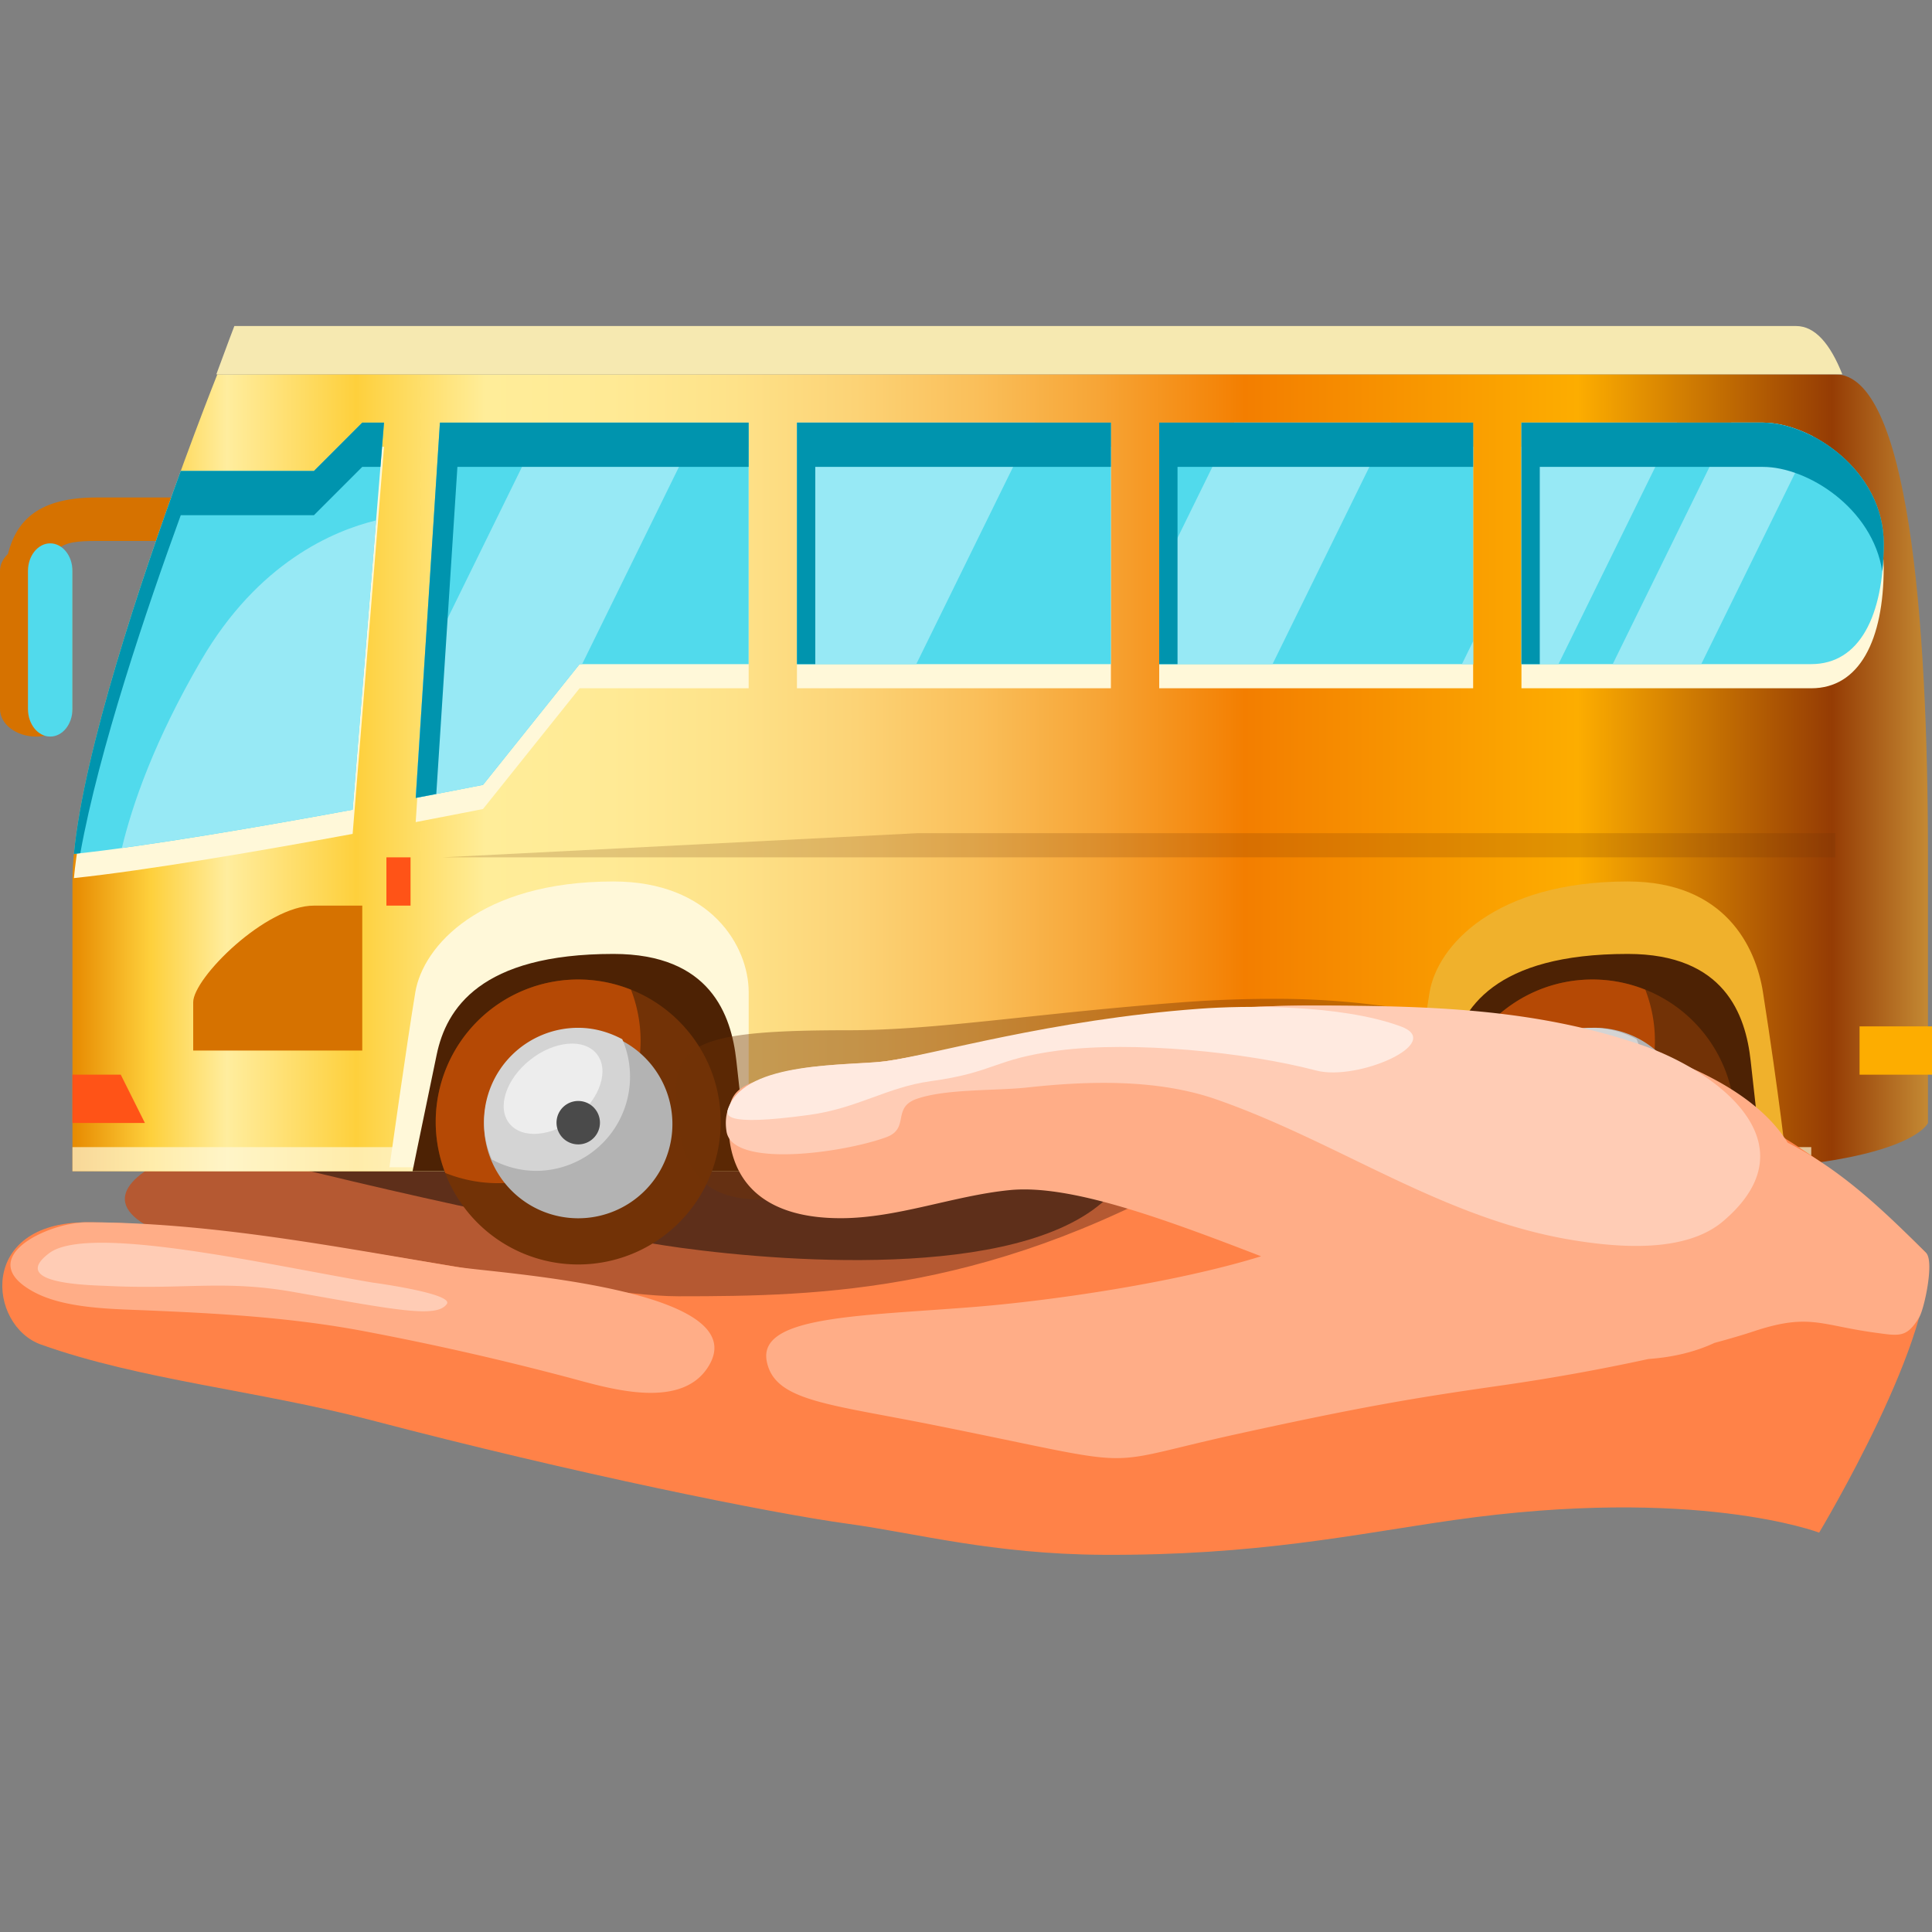 <svg xmlns="http://www.w3.org/2000/svg" width="80" height="80" fill="none" viewBox="0 0 80 80">
  <rect x="0" y="0" width="80" height="80" fill="#808080" stroke="none"/>
  <path fill="#B55932" d="M41.452 58.677c-3.233-.442-11.345-2.083-19.799-4.302-4.657-1.221-10.357-1.66-14.466-3.129-6.331-2.27 4.014-5.187 6.74-4.654-2.181-6.576 12.128.701 13.969 1.291 9.273 2.974 15.504-3.633 24.43-2.765 5.513.537 11.289 6.433 7.073 11.218-3.245 3.685-13.328 2.973-17.947 2.341z"/>
  <path fill="#5E2F1A" d="M27.897 47.883c-1.841-.59-16.15-7.867-13.969-1.291-1.112-.217-3.49.14-5.488.792 8.428 2.209 16.503 3.842 19.727 4.282 4.619.633 14.703 1.346 17.949-2.34 1.146-1.301 1.549-2.684 1.424-4.018-6.59 1.088-12.114 4.989-19.643 2.575z"/>
  <path fill="#D67200" d="M4 20.6c-2.375 0-3.309.921-3.672 2.338-.203.194-.328.437-.328.705v5.715c0 .631.672 1.142 1.5 1.142S3 29.989 3 29.357v-5.715c0-.372-.236-.698-.596-.907.315-.29.815-.335 1.596-.335h5v-1.8H4z"/>
  <path fill="#51DAEC" d="M3 29.357c0 .632-.412 1.143-.921 1.143-.508 0-.921-.511-.921-1.143v-5.715c0-.632.413-1.143.921-1.143.509.001.921.512.921 1.144v5.714z"/>
  <path fill="url(#paint0_linear_3120_171162)" d="M79.833 35.5c0-10-.833-20-3.833-20H9s-6 15-6 21v12h66c10 0 10.833-2 10.833-2v-11z"/>
  <path fill="#F6E9B1" d="M76.287 15.5c-.502-1.265-1.132-2-1.915-2H9.704s-.293.76-.746 2h67.329z"/>
  <path fill="#FFF8D9" d="M33 28.5h13v-10H33v10zm15 0h13v-10H48v10zm-35-8H7.485C5.862 24.954 3.464 32.084 3.06 36.36c3.056-.323 7.837-1.148 11.542-1.83l1.3-16.03h-.903L13 20.5zm60-2H63v10h12c2 0 3-2 3-5s-3-5-5-5zM17.214 34.041C18.898 33.72 20 33.5 20 33.5l4-5h7v-10H18.216l-1.002 15.541z"/>
  <path fill="#51DAEC" d="M33 27.5h13v-10H33v10zm15 0h13v-10H48v10zm-30.786 5.541C18.898 32.72 20 32.5 20 32.5l4-5h7v-10H18.216l-1.002 15.541zM73 17.5H63v10h12c2 0 3-2 3-5s-3-5-5-5zm-60 2H7.485C5.862 23.954 3.464 31.084 3.06 35.36c3.056-.323 7.837-1.148 11.542-1.83l1.3-16.03h-.903L13 19.5z"/>
  <path fill="#97E9F5" d="M63 17.5v10h1.533l4.909-10H63zm-30 10h4.941l4.909-10H33v10zm40-10h-1.313l-4.908 10h3.666l4.629-9.429c-.707-.369-1.44-.571-2.074-.571zm-12 10v-.947l-.465.947H61zm-13-3.681V27.5h4.693l4.909-10h-6.5L48 23.819zM8.333 27.334c-1.949 3.341-2.858 5.994-3.286 7.779 2.914-.398 6.575-1.035 9.555-1.583l.972-11.982c-1.782.432-4.886 1.749-7.241 5.786zm9.233.246l-.353 5.461C18.898 32.72 20 32.5 20 32.5l4-5h.105l4.909-10h-6.5l-4.948 10.08z"/>
  <path fill="#0094AE" d="M17.214 33.041l.852-.163.874-13.545H31V17.5H18.216l-1.002 15.541zM13 19.5H7.485C5.862 23.954 3.464 31.084 3.06 35.36l.266-.031c.77-4.279 2.754-10.14 4.159-13.996H13l2-2h.754l.148-1.833h-.903L13 19.5zm60-2H63v10h.759v-8.167H73c1.845 0 4.534 1.704 4.941 4.321.038-.366.059-.749.059-1.154 0-3-3-5-5-5zm-40 10h.759v-8.167H46V17.5H33v10zm15 0h.759v-8.167H61V17.5H48v10z"/>
  <path fill="#723206" d="M76 34.5H38l-19.667 1H76v-1z" opacity=".2"/>
  <path fill="#D67200" d="M8 41.5c0-1 3-4 5-4h2v6H8v-2z"/>
  <path fill="#FFF8D9" d="M16.125 48.333s.736-5.233 1.073-7.25c.319-1.907 2.686-4.583 8.204-4.583 4.023 0 5.599 2.676 5.599 4.583v7.25H16.125z"/>
  <path fill="#FFF8D9" d="M75 47.5H3v1h72v-1z" opacity=".7"/>
  <path fill="#F0B12C" d="M58.125 48.333s.736-5.233 1.072-7.25c.32-1.907 2.687-4.583 8.204-4.583 4.023 0 5.303 2.699 5.599 4.583.667 4.251 1 7.25 1 7.25H58.125z"/>
  <path fill="#4D2204" d="M17.083 48.5s.167-.833 1-4.833c.395-1.894 1.8-4.167 7.318-4.167 4.023 0 4.881 2.538 5.089 4.415L31 48.5H17.083zM73 48.5l-.51-4.585c-.208-1.877-1.065-4.415-5.089-4.415-5.518 0-6.923 2.273-7.317 4.167-.834 4-1 4.833-1 4.833H73z"/>
  <path fill="#723206" d="M29.842 46.457a5.9 5.9 0 11-5.9-5.898c3.259 0 5.9 2.64 5.9 5.898zm36.099-5.898a5.899 5.899 0 100 11.798c3.26 0 5.9-2.641 5.9-5.9a5.897 5.897 0 00-5.9-5.898z"/>
  <path fill="#B54905" d="M23.941 40.559c.773 0 1.512.152 2.188.424.252.656.396 1.365.396 2.11a5.9 5.9 0 01-5.9 5.9 5.87 5.87 0 01-2.187-.424 5.872 5.872 0 01-.396-2.112 5.899 5.899 0 015.899-5.898zm36.101 5.898c0 .746.144 1.456.396 2.112a5.876 5.876 0 002.188.424 5.9 5.9 0 005.9-5.9c0-.745-.144-1.454-.396-2.11a5.876 5.876 0 00-2.188-.424c-3.258 0-5.9 2.64-5.9 5.898z"/>
  <path fill="#B3B3B3" d="M27.842 46.457a3.9 3.9 0 11-7.798.002 3.9 3.9 0 017.798-.002zm38.099-3.898a3.899 3.899 0 100 7.798 3.9 3.9 0 100-7.798z"/>
  <path fill="#D4D4D4" d="M23.941 42.559c.664 0 1.279.181 1.826.473a3.9 3.9 0 01-3.576 5.451 3.858 3.858 0 01-1.825-.473c-.207-.477-.325-1-.325-1.553a3.9 3.9 0 013.9-3.898zm38.101 3.898c0 .553.118 1.076.325 1.553a3.854 3.854 0 001.824.473 3.9 3.9 0 003.576-5.451 3.859 3.859 0 00-1.826-.473 3.899 3.899 0 00-3.899 3.898z"/>
  <path fill="#EDEDED" d="M24.713 43.646c.523.661.138 1.84-.863 2.634-1 .793-2.236.9-2.76.239-.524-.661-.138-1.839.862-2.632 1.001-.794 2.236-.903 2.761-.241zm39.238.241c-1 .793-1.387 1.971-.861 2.632.523.661 1.76.554 2.76-.239 1.001-.794 1.387-1.973.863-2.634-.525-.662-1.76-.553-2.762.241z"/>
  <path fill="#4A4A4A" d="M24.842 46.458a.899.899 0 11-1.797 0 .899.899 0 011.797 0zm41.099-.899a.899.899 0 100 1.798.899.899 0 000-1.798z"/>
  <path fill="#FF5317" d="M17 37.5h-1v-2h1v2zm-12 7H3v2h3l-1-2z"/>
  <path fill="#FDAD00" d="M80 42.5h-3v2h3v-2z"/>
  <path fill="#723206" d="M49.122 41.49c-6.153.453-10.289 1.17-13.969 1.17-5.955 0-7.31.469-7.153 2.84.149 2.272.552 4.173 3.5 4.166 2.331-.004 6.451-2.001 8.765-2.267 5.282-.606 27.6 18.39 31.402 5.601 2.144-7.219-9.212-11.626-18.715-11.641a50.935 50.935 0 00-3.83.131z" opacity=".4"/>
  <path fill="#FF8248" d="M35.162 63.104c-3.234-.441-11.347-2.082-19.802-4.301-4.657-1.222-9.557-1.66-13.665-3.129-2.186-.783-2.634-5.061 1.897-5.061 7.469 0 20.167 3.063 24.5 3.063 5.934 0 13.18-.139 22.52-5.722 14.673-8.771 24.332-.862 29.142 3.925.632 3.162-4.427 11.584-4.427 11.584s-5.098-1.953-15.146-.518c-4.117.589-8.141 1.472-14.513 1.436-4.565-.026-7.766-.902-10.506-1.277z"/>
  <path fill="#FFAD87" d="M79.473 54.541c-.519.865-.824.778-1.823.643-2.26-.305-2.731-.82-5.024-.059-.466.154-1.024.317-1.634.482-.821.383-1.74.595-2.737.667a86.172 86.172 0 01-6.129 1.101c-3.538.506-5.75.875-10.875 2-6.109 1.342-3.495 1.451-12.625-.375-4.375-.875-6.548-.99-6.875-2.625-.375-1.875 3.75-1.875 8.5-2.25 3.229-.255 8.399-1 11.968-2.105-4.149-1.604-7.941-2.986-10.412-2.74-2.317.23-4.646 1.159-6.978 1.163-2.948.007-4.503-1.29-4.652-3.563-.156-2.371.619-2.132 6.519-2.94 1.938-.267 7.815-1.717 13.969-2.17a50.935 50.935 0 013.83-.131c7.505.012 16.945 1.497 19.528 5.677 2.239 1.125 4.017 2.854 5.732 4.563.349.348-.072 2.311-.282 2.662zm-60.562-2.082c-5.046-.839-10.186-1.846-15.318-1.846-1.624 0-4.752 1.508-2.183 2.889 1.255.674 3.163.697 4.563.754 3.094.128 6.09.295 9.122.869 2.861.543 5.586 1.16 8.412 1.906 1.461.386 4.232 1.278 5.548-.089a2.09 2.09 0 00.229-.284c2.237-3.306-8.811-3.939-10.373-4.199z"/>
  <path fill="#FFCCB5" d="M12.167 53.5c-2.834-.5-4.392-.115-7.487-.242l-.322-.014c-.947-.037-3.946-.129-2.319-1.354 1.627-1.225 9.037.479 13.378 1.217 0 0 3.405.455 3.083.893-.426.58-2.042.258-6.333-.5zm38.496-11.73c-6.153.453-12.03 1.903-13.969 2.17-1.54.211-7.084-.088-6.61 2.913.24 1.522 4.791.897 6.603.241 1.015-.367.212-1.232 1.294-1.6 1.229-.416 3.254-.32 4.589-.467 2.568-.279 5.386-.345 7.806.5 5.078 1.774 9.354 4.935 14.727 5.82 1.923.318 4.689.544 6.246-.777 3.813-3.236-.301-6.242-3.389-7.303-4.402-1.512-8.838-1.622-13.466-1.629a51.455 51.455 0 00-3.831.132z"/>
  <path fill="#FFEAE0" d="M38.527 44.771c2.685-.368 2.614-.916 5.306-1.271 3.059-.403 7.768.064 10.673.829 1.708.449 5.359-1.146 3.494-1.829-2.534-.928-6.508-.865-8.337-.73-6.153.453-11.03 1.903-12.969 2.17-1.575.216-5.774-.041-6.529 1.926-.107.281-.332.801 3.335.301 2.009-.274 3.228-1.147 5.027-1.396z"/>
  <defs>
    <linearGradient id="paint0_linear_3120_171162" x1="3" x2="84.037" y1="32" y2="32" gradientUnits="userSpaceOnUse">
      <stop stop-color="#E78A00"/>
      <stop offset=".04" stop-color="#FED03C"/>
      <stop offset=".079" stop-color="#FFED9E"/>
      <stop offset=".145" stop-color="#FED03C"/>
      <stop offset=".211" stop-color="#FFED99"/>
      <stop offset=".275" stop-color="#FFEA95"/>
      <stop offset=".338" stop-color="#FEE289"/>
      <stop offset=".4" stop-color="#FCD376"/>
      <stop offset=".462" stop-color="#FABF5A"/>
      <stop offset=".524" stop-color="#F7A536"/>
      <stop offset=".585" stop-color="#F4860B"/>
      <stop offset=".599" stop-color="#F37E00"/>
      <stop offset=".769" stop-color="#FDAD00"/>
      <stop offset=".899" stop-color="#953C04"/>
      <stop offset="1" stop-color="#F6DB66"/>
    </linearGradient>
  </defs>
</svg>
